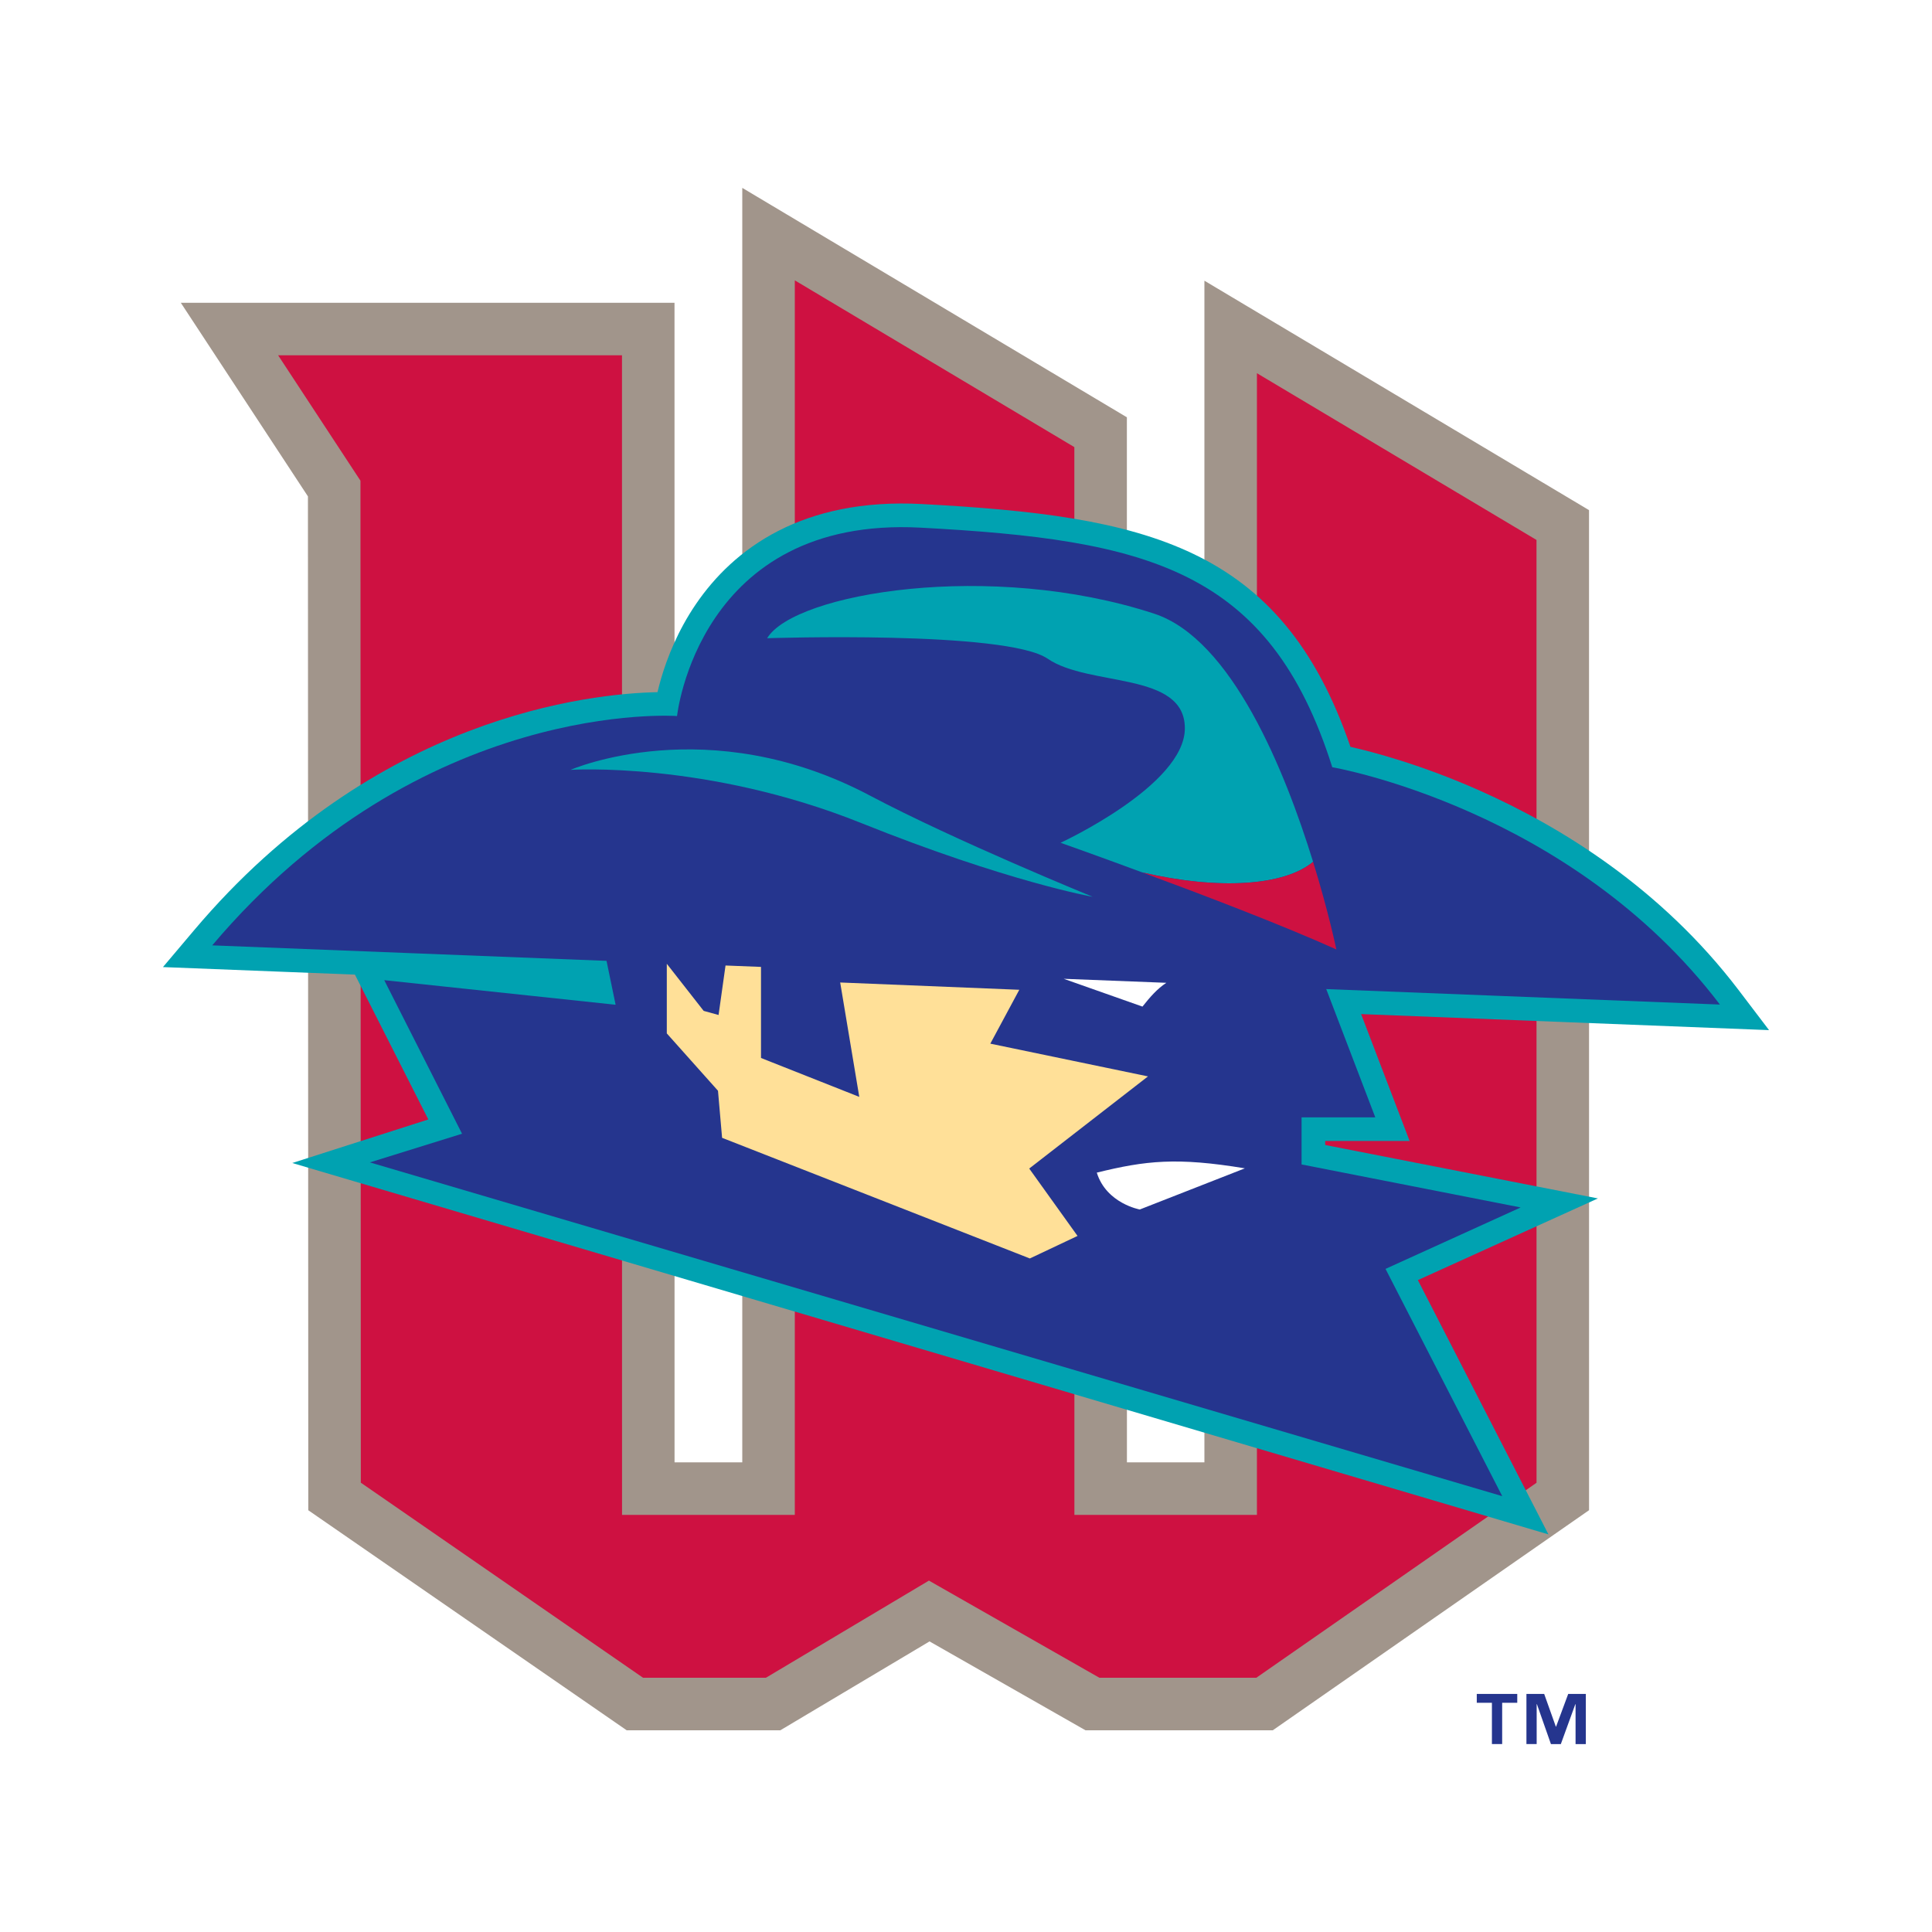 <?xml version="1.0" encoding="utf-8"?>
<!-- Generator: Adobe Illustrator 13.0.0, SVG Export Plug-In . SVG Version: 6.00 Build 14948)  -->
<!DOCTYPE svg PUBLIC "-//W3C//DTD SVG 1.0//EN" "http://www.w3.org/TR/2001/REC-SVG-20010904/DTD/svg10.dtd">
<svg version="1.0" id="Layer_1" xmlns="http://www.w3.org/2000/svg" xmlns:xlink="http://www.w3.org/1999/xlink" x="0px" y="0px"
	 width="192.756px" height="192.756px" viewBox="0 0 192.756 192.756" enable-background="new 0 0 192.756 192.756"
	 xml:space="preserve">
<g>
	<polygon fill-rule="evenodd" clip-rule="evenodd" fill="#FFFFFF" points="0,0 192.756,0 192.756,192.756 0,192.756 0,0 	"/>
	<polygon fill-rule="evenodd" clip-rule="evenodd" fill="#A1958B" points="77.855,172.631 62.524,172.631 30.758,150.678 
		30.723,49.525 18.04,30.208 67.296,30.208 67.3,145.896 74.057,145.896 74.057,18.744 112.429,41.633 112.434,145.896 
		120.164,145.896 120.164,28.006 158.537,50.896 158.541,150.672 126.985,172.631 108.3,172.631 92.739,163.764 77.855,172.631 	"/>
	<polygon fill-rule="evenodd" clip-rule="evenodd" fill="#CE1141" points="76.413,167.391 92.679,157.697 109.688,167.391 
		125.341,167.391 153.3,147.936 153.297,53.872 125.404,37.235 125.404,151.139 107.193,151.139 107.188,44.609 79.298,27.971 
		79.298,151.139 62.06,151.139 62.056,35.449 27.75,35.449 35.963,47.958 35.999,147.928 64.159,167.391 76.413,167.391 	"/>
	<path fill-rule="evenodd" clip-rule="evenodd" fill="#00A2B1" d="M35.411,97.237l-19.153-0.751l3.117-3.689
		c18.071-21.389,39.498-23.602,46.222-23.739c0.099-0.417,0.22-0.883,0.368-1.388c0.594-2.02,1.644-4.723,3.47-7.402
		c3.738-5.482,10.579-10.619,22.55-9.979c22.201,1.188,35.847,4.046,42.75,24.223c2.275,0.516,7.089,1.785,12.889,4.363
		c8.033,3.571,18.077,9.701,25.849,19.921l3.026,3.98l-40.7-1.6l4.839,12.66h-8.422v0.4l27.208,5.332l-17.963,8.148l13.028,25.371
		L29.161,116.033l13.573-4.344L35.411,97.237L35.411,97.237z"/>
	<path fill-rule="evenodd" clip-rule="evenodd" fill="#25358E" d="M21.175,94.319c20.901-24.738,46.374-22.88,46.374-22.88
		s2.123-19.982,24.31-18.794c22.536,1.206,34.792,4.065,41.062,23.901c0,0,23.761,4.066,38.673,23.678l-39.275-1.543l4.893,12.797
		h-7.355v4.699l21.859,4.291l-13.482,6.129l11.644,22.674L36.905,115.973l9.193-2.859l-7.762-15.322l23.084,2.453l-0.907-4.381
		L21.175,94.319L21.175,94.319z"/>
	<polygon fill-rule="evenodd" clip-rule="evenodd" fill="#FFE098" points="101.695,98.75 83.826,98.023 85.73,109.436 
		75.925,105.555 75.925,96.468 72.386,96.329 71.692,101.266 70.205,100.855 66.527,96.157 66.527,103.104 71.634,108.824 
		72.043,113.521 102.749,125.557 107.506,123.309 102.686,116.586 114.535,107.393 98.805,104.125 101.695,98.75 	"/>
	<path fill-rule="evenodd" clip-rule="evenodd" fill="#FFFFFF" d="M116.364,98.055l-10.239-0.4l7.859,2.773
		C114.762,99.447,115.447,98.664,116.364,98.055L116.364,98.055z"/>
	<path fill-rule="evenodd" clip-rule="evenodd" fill="#00A2B1" d="M76.538,63.676c2.72-4.514,22.331-7.783,38.61-2.452
		c7.757,2.54,13.063,15.705,15.858,24.756c-2.849,2.401-9.392,2.838-17.031,1.063c-4.692-1.735-8.161-2.959-8.161-2.959
		s12.399-5.72,12.399-11.42c0-5.7-9.54-4.105-13.688-6.945C100.375,62.878,76.538,63.676,76.538,63.676L76.538,63.676z"/>
	<path fill-rule="evenodd" clip-rule="evenodd" fill="#00A2B1" d="M56.925,76.808c0,0,13.575-0.883,29.008,5.311
		c14.568,5.847,23.086,7.355,23.086,7.355s-13.765-5.614-22.204-10.088C70.633,70.807,56.925,76.808,56.925,76.808L56.925,76.808z"
		/>
	<path fill-rule="evenodd" clip-rule="evenodd" fill="#FFFFFF" d="M124.2,116.566l-10.482,4.105c0,0-3.333-0.594-4.29-3.678
		C114.295,115.795,117.413,115.441,124.2,116.566L124.2,116.566z"/>
	<path fill-rule="evenodd" clip-rule="evenodd" fill="#CE1141" d="M113.975,87.044c6.015,2.223,14.04,5.285,19.354,7.683
		c0,0-0.778-3.745-2.323-8.746C128.157,88.382,121.614,88.819,113.975,87.044L113.975,87.044z"/>
	<path fill-rule="evenodd" clip-rule="evenodd" fill="#25358E" d="M151.377,169.887h-1.506v4.117h-1.022v-4.117h-1.511v-0.885h4.039
		V169.887L151.377,169.887L151.377,169.887z M158.216,174.012h-1.022v-3.986h-0.023l-1.448,3.986h-0.985l-1.4-3.986h-0.024v3.979
		h-1.022v-5.002h1.771l1.163,3.264h0.024l1.211-3.264h1.758V174.012L158.216,174.012z"/>
</g>
</svg>
